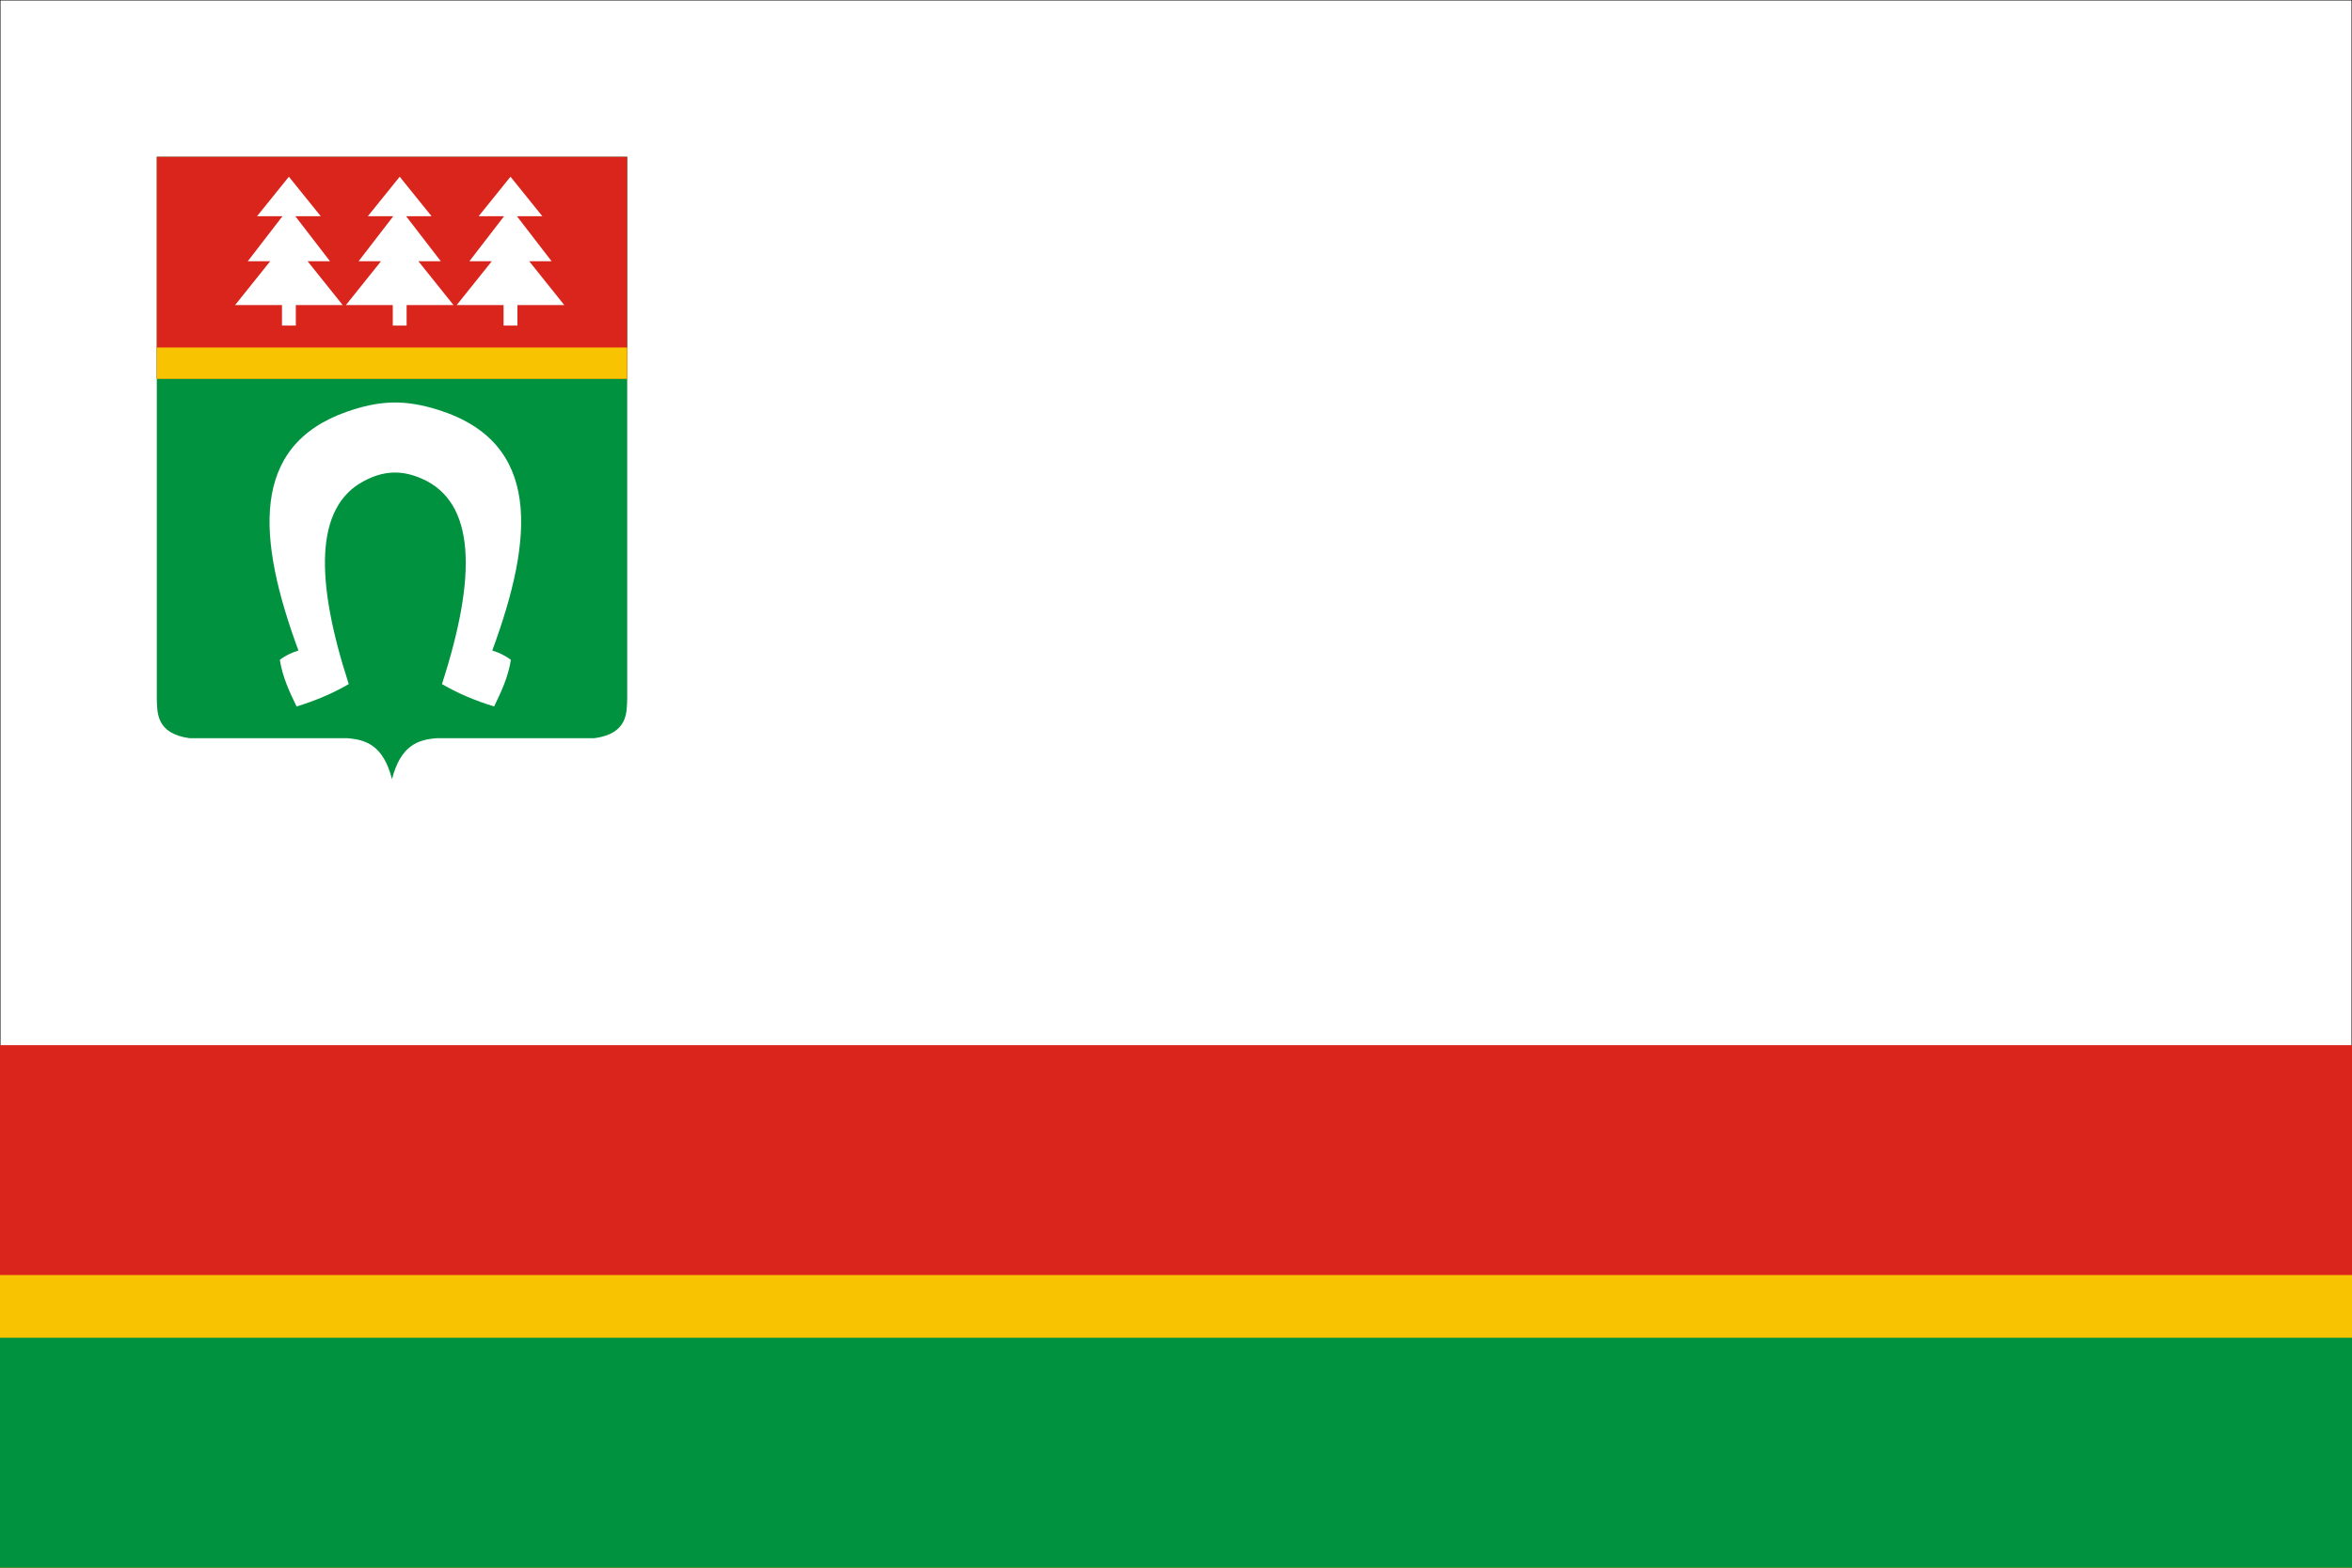 <?xml version="1.0" encoding="UTF-8"?>
<!DOCTYPE svg PUBLIC "-//W3C//DTD SVG 1.1//EN" "http://www.w3.org/Graphics/SVG/1.1/DTD/svg11.dtd">
<svg xmlns="http://www.w3.org/2000/svg" width="1200" height="800" viewBox="0 0 4500 3000">
 <rect x="0" y="0" width="4500" height="3000" fill="#333333" stroke="none"/>
 <defs>
  <style type="text/css">
   <![CDATA[
    .str0 {stroke:#1F1A17;stroke-width:2}
    .fil1 {fill:#00923F}
    .fil2 {fill:#DA251D}
    .fil3 {fill:#F8C300}
    .fil0 {fill:white}
   ]]>
  </style>
 </defs>
  <rect class="fil0 str0" width="4500" height="3000"/>
  <path class="fil1" d="M1200 300l0 1037.34c-0.97,25.09 2.033,66.461 -62.595,75.281 -100.374,0 -200.748,0 -301.124,0 -35.907,2.617 -69.432,13.068 -86.281,78.332 -16.85,-65.264 -50.374,-75.715 -86.282,-78.332 -100.375,0 -200.751,0 -301.123,0 -64.629,-8.82 -61.626,-50.191 -62.596,-75.281l0 -1037.34 900 0z"/>
  <rect class="fil2" x="300" y="300" width="900" height="424.32"/>
  <rect class="fil3" x="300" y="665" width="900" height="60"/>
  <path class="fil0" d="M588.529 499.919l15.685 19.598 51.474 64.311 -89.698 0 0 39.194 -26.498 0 0 -39.194 -89.698 0 51.472 -64.311 15.685 -19.598 -42.868 0 39.328 -51.063 26.999 -35.054 -48.663 0 30.496 -37.814 30.496 -37.814 30.496 37.814 30.496 37.814 -48.661 0 26.998 35.054 39.33 51.063 -42.869 0zm423.96 0l15.685 19.598 51.472 64.311 -89.698 0 0 39.194 -26.497 0 0 -39.194 -89.699 0 51.474 -64.311 15.685 -19.598 -42.869 0 39.33 -51.063 26.998 -35.054 -48.661 0 30.496 -37.814 30.496 -37.814 30.496 37.814 30.496 37.814 -48.663 0 26.999 35.054 39.328 51.063 -42.868 0zm-211.981 0l15.685 19.598 51.474 64.311 -89.698 0 0 39.194 -26.497 0 0 -39.194 -89.699 0 51.474 -64.311 15.685 -19.598 -42.869 0 39.328 -51.063 26.999 -35.054 -48.663 0 30.497 -37.814 30.496 -37.814 30.496 37.814 30.496 37.814 -48.663 0 26.999 35.054 39.328 51.063 -42.869 0z"/>
  <path class="fil0" d="M567.428 1351.88c34.546,-10.465 67.995,-24.221 99.84,-42.789 -65.186,-200.823 -64.372,-338.395 28.146,-388.084 37.965,-20.389 72.131,-22.183 111.337,-5.158 103.025,44.744 106.406,184.981 38.804,393.242 31.846,18.568 65.295,32.324 99.84,42.789 13.509,-27.84 26.763,-55.848 32.092,-89.144 -11.887,-8.982 -23.772,-14.25 -35.657,-17.829 79.974,-216.77 94.499,-398.02 -102.852,-460.401 -63.862,-20.186 -111.844,-18.839 -175.323,3.392 -186.628,65.36 -171.23,244.042 -92.66,457.009 -11.885,3.579 -23.771,8.846 -35.656,17.829 5.328,33.295 18.582,61.304 32.091,89.144z"/>
  <rect class="fil2" y="2000" width="4500" height="1000"/>
  <rect class="fil3" y="2440" width="4500" height="560"/>
  <rect class="fil1" y="2560" width="4500" height="440"/>
</svg>